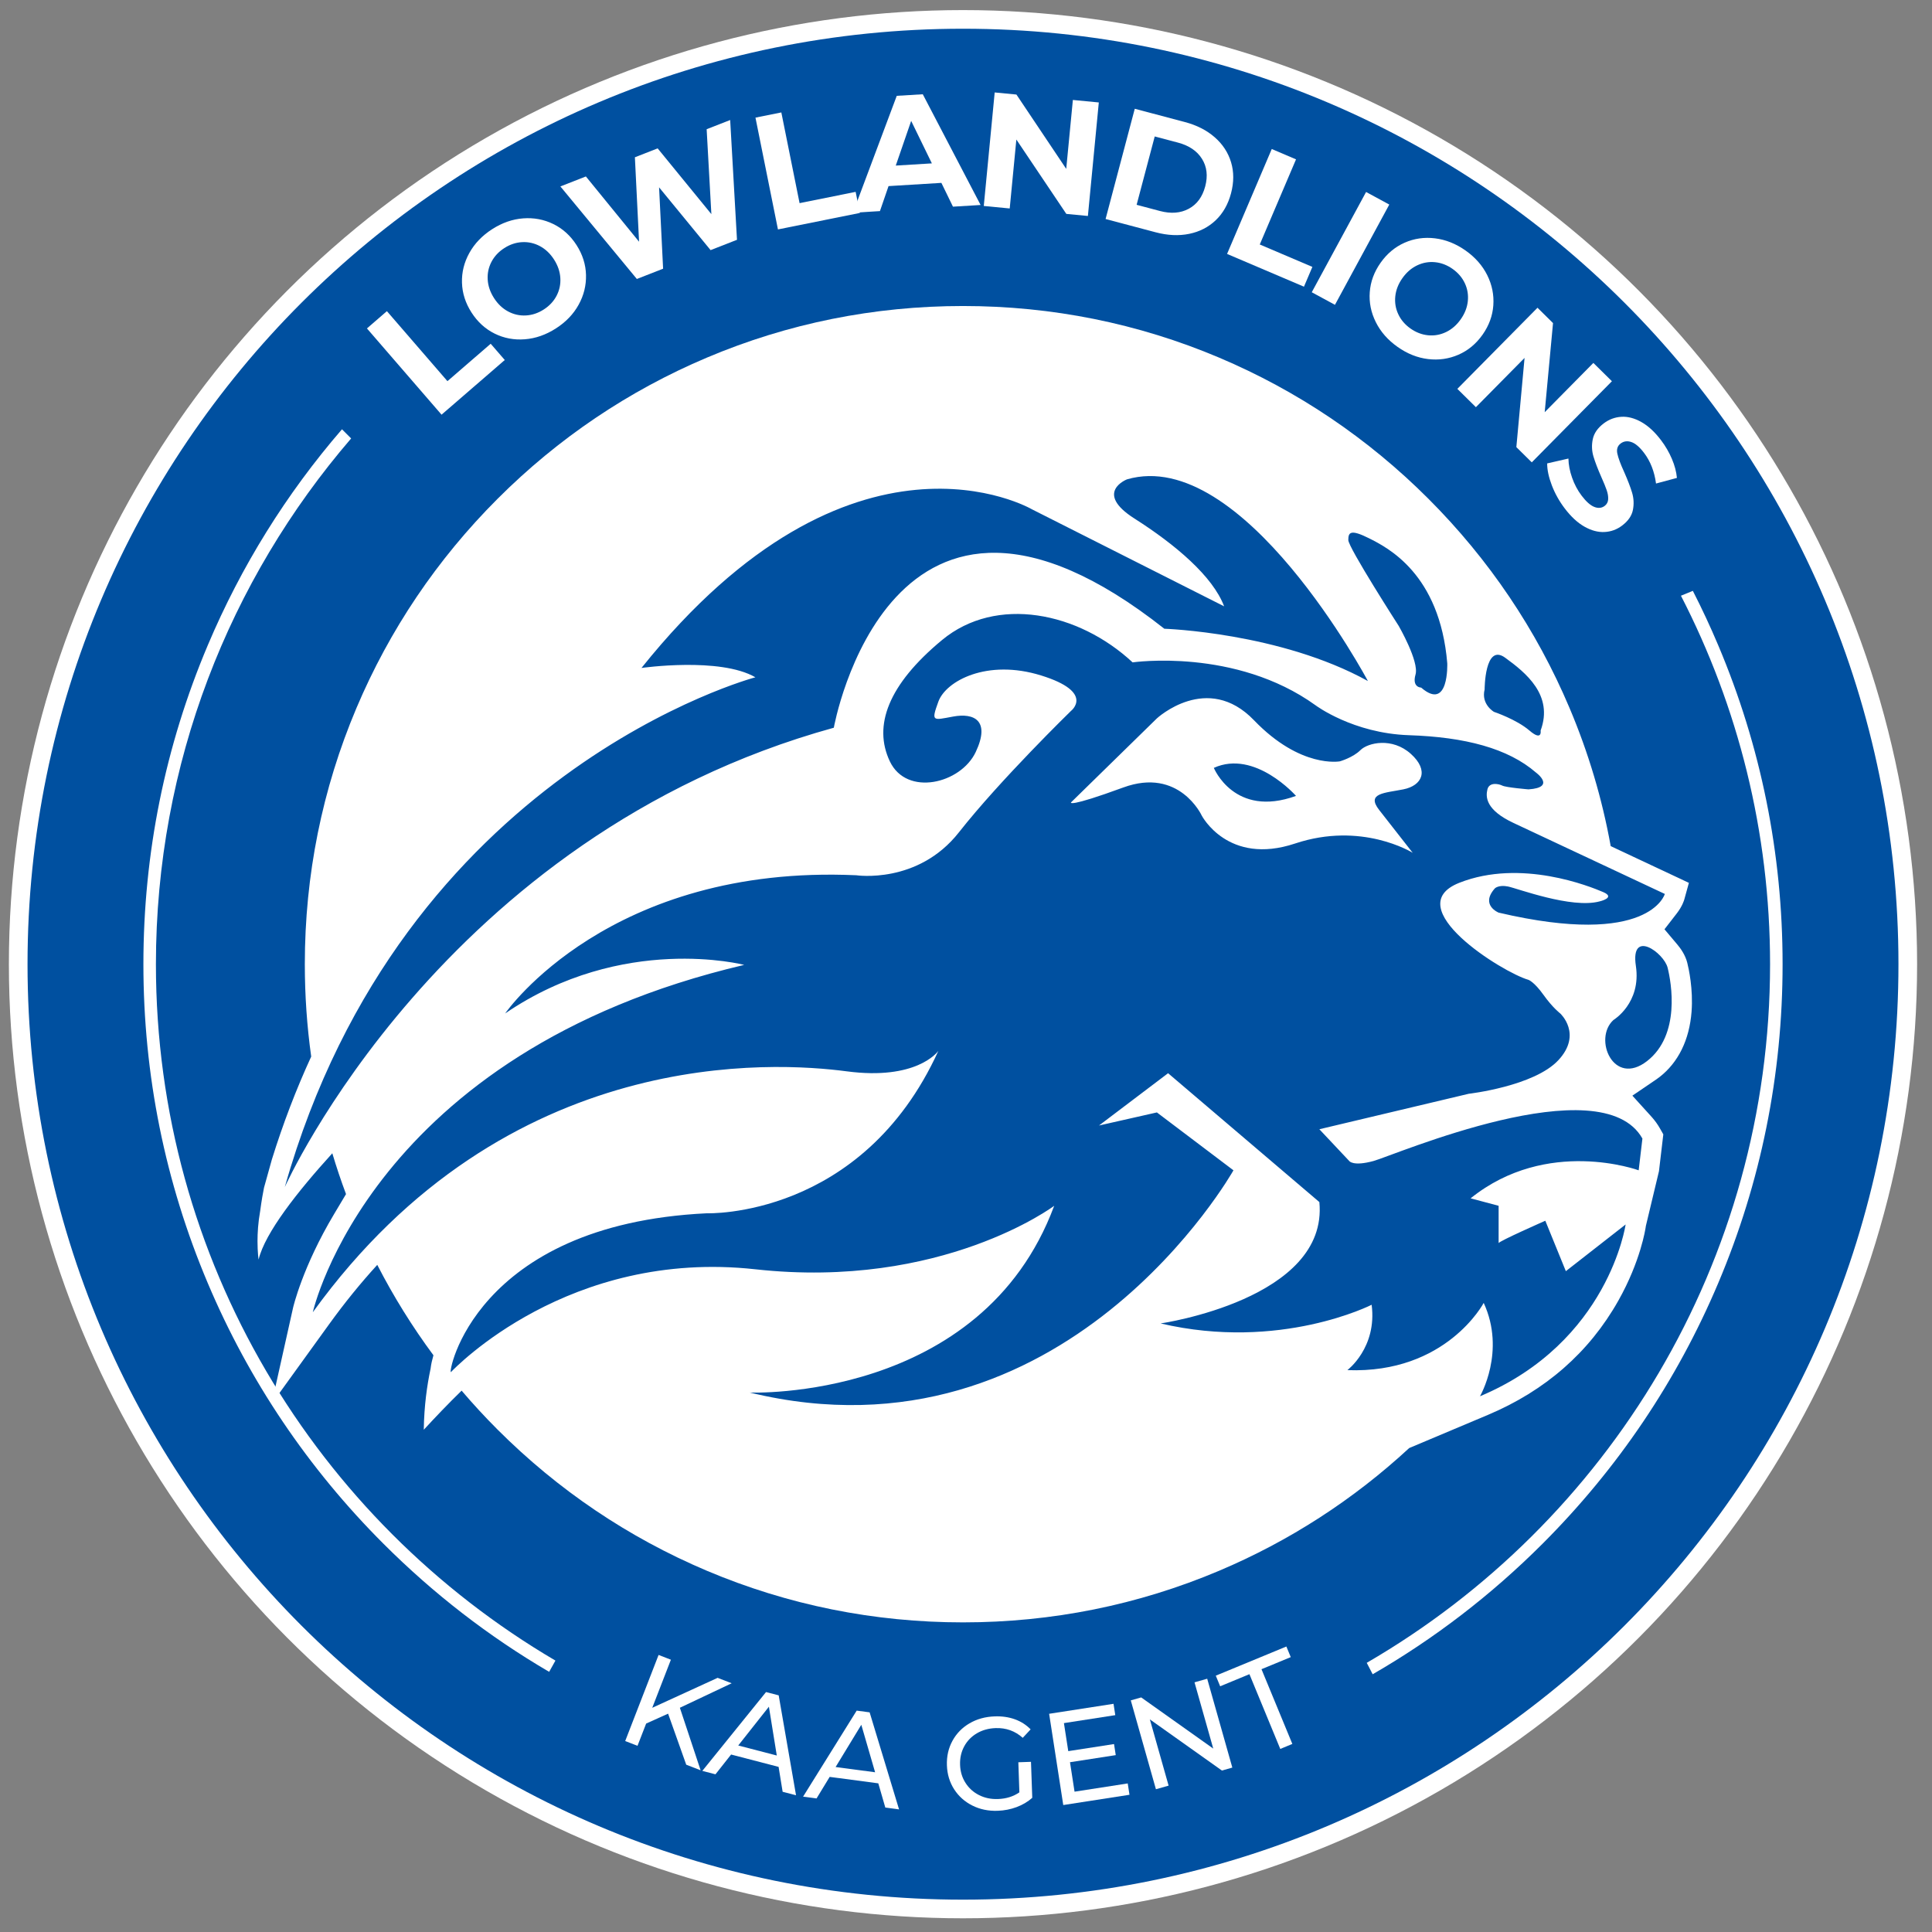 <?xml version="1.0" encoding="utf-8"?>
<!-- Generator: Adobe Illustrator 24.1.1, SVG Export Plug-In . SVG Version: 6.00 Build 0)  -->
<svg version="1.1" id="Laag_1" xmlns="http://www.w3.org/2000/svg" xmlns:xlink="http://www.w3.org/1999/xlink" x="0px" y="0px"
	 viewBox="0 0 1080 1080" style="enable-background:new 0 0 1080 1080;" xml:space="preserve">
<rect x="0" y="0" width="1080" height="1080" fill="#808080" stroke="none"/>
<style type="text/css">
	.st0{fill:#FFFFFF;}
	.st1{fill:#0050A0;}
</style>
<g>
	<circle id="Outline" class="st0" cx="538.32" cy="538.99" r="533.35"/>
	<path class="st1" d="M538.32,16.06c-288.81,0-522.93,234.12-522.93,522.93s234.12,522.93,522.93,522.93
		s522.93-234.12,522.93-522.93S827.13,16.06,538.32,16.06z M927.68,602.08c-0.66,0.51-1.33,1-2,1.45l-13.17,8.95l10.69,11.79
		c1.83,2.02,3.44,4.25,4.78,6.63l1.82,3.22l-2.43,20.6l-7.33,30.62l-0.11,0.75c-0.11,0.75-2.79,18.83-15.25,40.95
		c-16.27,28.89-40.83,50.4-73.06,63.95l-43.87,18.48c-31.34,28.97-67.02,52.01-106.26,68.6c-45.26,19.14-93.43,28.85-143.17,28.85
		s-97.91-9.71-143.17-28.85c-43.79-18.52-83.16-45.07-117-78.91c-7.02-7.02-13.73-14.29-20.11-21.78
		c-7.44,7.24-14.73,14.89-21.15,21.86c0.19-13.56,1.89-25.07,3.7-33.65l0.12-0.55l0.07-0.56c0.26-2.01,0.78-4.36,1.51-6.88
		c-11.83-15.97-22.31-32.84-31.4-50.53c-9.18,10.04-18.15,21.05-26.86,33.11l-32.2,44.58l11.98-53.68
		c0.05-0.22,5.19-22.7,23.01-52.52l6.6-11.05c-2.82-7.53-5.37-15.14-7.66-22.82c-19.46,21.41-37.66,44.53-41.21,59.41
		c0,0-0.61-3.96-0.61-10.22c0-4.61,0.33-10.47,1.49-16.91c0.81-6.06,1.6-10.38,2.15-13.06l4.38-15.72
		c6.19-19.94,13.53-39.15,22-57.56c-2.38-16.98-3.57-34.22-3.57-51.64c0-49.74,9.71-97.91,28.85-143.17
		c18.52-43.79,45.07-83.16,78.91-117c33.84-33.84,73.21-60.39,117-78.91c45.26-19.15,93.43-28.85,143.17-28.85
		s97.91,9.7,143.17,28.85c43.79,18.52,83.16,45.07,117,78.91c33.84,33.84,60.39,73.21,78.91,117
		c10.54,24.92,18.22,50.71,22.99,77.17c18.44,8.67,34.73,16.32,35.07,16.47l8.64,4.06l-2.54,9.19c-0.17,0.64-1.19,3.99-4.26,7.92
		l-6.85,8.85l7.21,8.55c1.94,2.3,4.47,5.93,5.53,10.17c0.81,3.22,3.37,14.73,2.4,27.37C944.38,581.28,938.18,593.91,927.68,602.08z"
		/>
	<path id="Line" class="st0" d="M960.47,360.65c-4.36-10.32-9.08-20.45-14.16-30.36c-2.19,0.9-4.42,1.81-6.65,2.72
		c31.83,61.78,49.82,131.82,49.82,205.98c0,166.6-90.77,312.4-225.46,390.54l3.32,6.39c34.56-19.95,66.35-44.37,94.95-72.96
		c42.07-42.08,75.11-91.07,98.18-145.63c23.9-56.49,36.01-116.49,36.01-178.34S984.37,417.14,960.47,360.65z M87.16,538.99
		c0-112.17,41.14-214.89,109.13-293.9l-5.12-5.12c-31.19,36.11-56.35,76.58-75,120.68c-23.9,56.49-36.01,116.49-36.01,178.34
		s12.11,121.85,36.01,178.34c23.07,54.56,56.11,103.55,98.18,145.63c27.96,27.95,58.97,51.92,92.63,71.61
		c1.12-2.01,2.3-4.13,3.51-6.29C176.98,849.85,87.16,704.71,87.16,538.99z"/>
	<g>
		<path class="st0" d="M205.12,183.59l11.16-9.65l33.84,39.13l24.18-20.91l7.87,9.09l-35.34,30.56L205.12,183.59z"/>
		<path class="st0" d="M293.37,189.66c-6.01,0.47-11.64-0.59-16.87-3.18c-5.23-2.59-9.54-6.52-12.92-11.78
			c-3.38-5.26-5.16-10.81-5.33-16.65c-0.18-5.84,1.2-11.39,4.13-16.67c2.93-5.27,7.18-9.69,12.75-13.27
			c5.57-3.58,11.35-5.59,17.33-6.04c5.99-0.45,11.61,0.61,16.87,3.18c5.26,2.58,9.58,6.49,12.96,11.76
			c3.38,5.26,5.14,10.82,5.29,16.68c0.15,5.86-1.22,11.41-4.13,16.67c-2.9,5.26-7.14,9.67-12.71,13.24
			C305.17,187.17,299.38,189.2,293.37,189.66z M311.13,165.33c1.62-3.1,2.32-6.41,2.1-9.96c-0.22-3.54-1.39-6.97-3.52-10.29
			c-2.13-3.32-4.76-5.82-7.89-7.49c-3.13-1.67-6.44-2.41-9.93-2.23c-3.49,0.18-6.82,1.29-9.98,3.33c-3.17,2.03-5.56,4.6-7.18,7.69
			c-1.62,3.1-2.32,6.42-2.1,9.95c0.22,3.54,1.39,6.97,3.52,10.29c2.13,3.32,4.76,5.82,7.89,7.49c3.13,1.67,6.44,2.42,9.93,2.23
			c3.49-0.18,6.82-1.29,9.99-3.33C307.12,170.99,309.51,168.43,311.13,165.33z"/>
		<path class="st0" d="M408.17,67.09l3.81,66.96l-14.76,5.77l-28.79-35.09l2.25,45.48L356,155.95l-42.74-51.73l14.25-5.58
			l29.73,36.48l-2.33-47.2l12.72-4.98l30.03,36.76l-2.64-47.47L408.17,67.09z"/>
		<path class="st0" d="M422.31,65.76l14.46-2.91l10.2,50.71l31.34-6.31l2.37,11.78l-45.8,9.22L422.31,65.76z"/>
		<path class="st0" d="M526.24,102.23l-29.54,1.8l-4.81,13.98l-15.09,0.92l24.49-65.36l14.55-0.88l32.32,61.9l-15.45,0.94
			L526.24,102.23z M520.92,91.33l-11.57-23.75l-8.61,24.98L520.92,91.33z"/>
		<path class="st0" d="M614.24,57.27l-6.1,63.46l-12.06-1.16L568.15,78l-3.71,38.53l-14.5-1.39l6.1-63.46l12.15,1.17l27.84,41.56
			l3.71-38.53L614.24,57.27z"/>
		<path class="st0" d="M634.34,60.8l28,7.42c6.69,1.77,12.26,4.62,16.72,8.53c4.46,3.91,7.5,8.57,9.12,13.96
			c1.62,5.39,1.61,11.17-0.02,17.33c-1.63,6.16-4.49,11.19-8.56,15.07c-4.08,3.88-9.02,6.42-14.83,7.61
			c-5.81,1.19-12.06,0.9-18.75-0.87l-27.99-7.42L634.34,60.8z M648.41,117.95c6.16,1.63,11.53,1.22,16.11-1.25
			c4.58-2.46,7.64-6.63,9.2-12.5s0.95-11.01-1.81-15.41c-2.76-4.41-7.22-7.42-13.38-9.06l-13.03-3.45l-10.12,38.21L648.41,117.95z"
			/>
		<path class="st0" d="M710.92,83.3l13.57,5.78l-20.27,47.59l29.41,12.53l-4.71,11.06l-42.98-18.31L710.92,83.3z"/>
		<path class="st0" d="M763.65,107.32l12.97,7.03l-30.37,56.05l-12.97-7.03L763.65,107.32z"/>
		<path class="st0" d="M769.1,180.1c-2.7-5.39-3.83-11-3.39-16.83c0.43-5.83,2.45-11.29,6.06-16.4c3.61-5.11,8.08-8.84,13.42-11.2
			c5.34-2.36,11.01-3.17,16.99-2.44c5.99,0.73,11.68,3.01,17.09,6.82c5.41,3.82,9.44,8.41,12.12,13.79
			c2.67,5.38,3.8,10.99,3.39,16.83c-0.41,5.84-2.42,11.32-6.02,16.43c-3.61,5.11-8.09,8.83-13.46,11.18
			c-5.37,2.34-11.03,3.16-17,2.44c-5.96-0.71-11.64-2.98-17.05-6.8C775.84,190.1,771.79,185.5,769.1,180.1z M798.33,187.42
			c3.48,0.34,6.82-0.26,10.01-1.79c3.2-1.53,5.94-3.91,8.21-7.13c2.28-3.22,3.6-6.6,3.97-10.13c0.37-3.53-0.18-6.87-1.67-10.04
			c-1.48-3.16-3.76-5.83-6.84-8c-3.08-2.17-6.35-3.42-9.83-3.76c-3.48-0.34-6.82,0.26-10.02,1.79c-3.2,1.53-5.94,3.91-8.21,7.13
			c-2.28,3.22-3.6,6.6-3.97,10.13c-0.37,3.53,0.18,6.87,1.67,10.04c1.48,3.17,3.76,5.83,6.84,8
			C791.57,185.82,794.85,187.08,798.33,187.42z"/>
		<path class="st0" d="M901.07,213.11l-44.8,45.35l-8.62-8.51l4.59-49.87l-27.2,27.54l-10.37-10.24l44.8-45.35l8.68,8.58
			l-4.65,49.81l27.2-27.54L901.07,213.11z"/>
		<path class="st0" d="M867.48,271.3c-1.75-4.58-2.62-8.66-2.6-12.25l11.88-2.72c0.05,3.39,0.73,6.95,2.04,10.68
			c1.3,3.73,3.09,7.1,5.37,10.1c2.53,3.34,4.9,5.43,7.1,6.28c2.2,0.85,4.13,0.65,5.77-0.6c1.21-0.92,1.86-2.15,1.94-3.7
			c0.08-1.55-0.19-3.24-0.83-5.09c-0.64-1.84-1.62-4.24-2.94-7.2c-2.02-4.57-3.5-8.43-4.45-11.6c-0.95-3.16-1.08-6.4-0.38-9.71
			c0.69-3.31,2.73-6.24,6.12-8.81c2.95-2.24,6.23-3.46,9.84-3.68c3.6-0.22,7.33,0.75,11.17,2.91c3.84,2.15,7.52,5.55,11.04,10.2
			c2.46,3.24,4.47,6.71,6.04,10.39c1.57,3.68,2.51,7.24,2.82,10.66l-11.68,3.14c-0.9-6.71-3.12-12.41-6.68-17.11
			c-2.49-3.29-4.87-5.32-7.12-6.08c-2.26-0.77-4.26-0.49-6,0.83s-2.35,3.21-1.82,5.66c0.53,2.46,1.79,5.86,3.79,10.21
			c2.01,4.57,3.5,8.43,4.45,11.6c0.95,3.17,1.1,6.38,0.46,9.65c-0.65,3.27-2.66,6.19-6.05,8.75c-2.9,2.2-6.17,3.4-9.79,3.59
			c-3.63,0.19-7.37-0.8-11.23-2.98c-3.86-2.18-7.55-5.59-11.07-10.24C871.63,280.17,869.24,275.88,867.48,271.3z"/>
	</g>
	<g>
		<path class="st0" d="M373.47,957.95l-12.27,5.53l-4.83,12.44l-6.88-2.67l18.66-48.13l6.88,2.67l-10.42,26.88l36.55-16.75
			l7.84,3.04l-28.95,13.69l11.6,34.95l-8.04-3.12L373.47,957.95z"/>
		<path class="st0" d="M435.24,987.7l-26.55-6.91l-8.74,11.06l-7.35-1.91l35.62-44.07l7.07,1.84l9.7,55.86l-7.49-1.95L435.24,987.7z
			 M434.23,981.34l-4.41-27.28l-17.14,21.68L434.23,981.34z"/>
		<path class="st0" d="M490.98,996.9l-27.19-3.61l-7.33,12.05l-7.53-1l29.96-48.09l7.24,0.96l16.45,54.25l-7.68-1.02L490.98,996.9z
			 M489.19,990.71l-7.71-26.54l-14.37,23.61L489.19,990.71z"/>
		<path class="st0" d="M569.26,985.12l7.07-0.25l0.71,20.12c-2.48,2.21-5.39,3.93-8.74,5.18c-3.35,1.25-6.87,1.94-10.55,2.07
			c-5.21,0.19-9.94-0.79-14.2-2.93c-4.26-2.14-7.65-5.17-10.17-9.08c-2.52-3.92-3.88-8.39-4.05-13.4
			c-0.18-5.01,0.85-9.57,3.09-13.69c2.24-4.11,5.42-7.37,9.54-9.78c4.12-2.41,8.81-3.71,14.07-3.89c4.13-0.15,7.9,0.4,11.31,1.63
			c3.41,1.23,6.34,3.11,8.79,5.63l-4.41,4.73c-4.27-3.83-9.33-5.65-15.17-5.44c-3.93,0.14-7.43,1.11-10.49,2.92
			c-3.06,1.81-5.42,4.25-7.08,7.33c-1.66,3.08-2.43,6.52-2.29,10.3c0.13,3.73,1.13,7.08,3.01,10.04c1.88,2.96,4.4,5.24,7.58,6.85
			c3.18,1.61,6.71,2.35,10.59,2.21c4.62-0.16,8.61-1.41,11.97-3.74L569.26,985.12z"/>
		<path class="st0" d="M630.41,996.95l0.98,6.34l-37.02,5.74l-7.9-51.01l36-5.58l0.98,6.34l-28.71,4.45l2.43,15.67l25.58-3.96
			l0.96,6.19l-25.58,3.96l2.55,16.47L630.41,996.95z"/>
		<path class="st0" d="M674.83,938.42l14.05,49.67l-5.82,1.65l-40.28-28.6l10.48,37.04l-7.09,2.01l-14.05-49.67l5.82-1.65
			l40.28,28.6l-10.48-37.04L674.83,938.42z"/>
		<path class="st0" d="M698.44,935.88l-16.36,6.76l-2.45-5.93l39.46-16.3l2.45,5.93l-16.36,6.75l17.25,41.78l-6.75,2.79
			L698.44,935.88z"/>
	</g>
	<g>
		<path class="st1" d="M159.2,663.6c65.77-232.79,263.07-284.99,263.07-284.99c-19.83-11.48-63.68-5.22-63.68-5.22
			c117.96-147.19,218.18-88.73,218.18-88.73l107.52,54.28c-6.26-16.7-27.14-34.45-50.11-49.06c-22.97-14.61-4.18-21.92-4.18-21.92
			c64.72-18.79,134.66,112.74,134.66,112.74c-49.06-27.14-113.79-29.23-113.79-29.23C497.42,230.38,466.11,406.8,466.11,406.8
			C246.89,467.35,159.2,663.6,159.2,663.6z M918.12,636.46l-2.09,17.75c0,0-51.15-18.79-93.95,15.66l15.66,4.18v20.88
			c0-1.04,26.1-12.53,26.1-12.53l11.48,28.19l33.41-26.1c0,0-9.4,65.77-81.42,96.04c0,0,14.61-25.05,2.09-52.2
			c0,0-20.88,39.67-76.21,37.58c0,0,16.7-12.53,13.57-36.54c0,0-51.15,26.1-117.96,10.44c0,0,93.95-13.57,88.73-67.85l-84.56-72.03
			l-38.62,29.23l32.36-7.31l42.8,32.36c0,0-93.95,167.03-270.37,124.23c0,0,129.44,5.22,170.16-104.39c0,0-62.63,46.98-167.03,35.49
			c-104.39-11.48-168.07,55.33-170.16,57.42c-2.09,2.09,12.53-82.47,143.02-88.73c0,0,86.62,3.13,129.42-90.79
			c-0.62,0.86-12.54,16.53-51.13,11.45c-39.67-5.22-189.99-15.66-298.56,134.66c0,0,32.36-145.1,241.14-194.17
			c0,0-67.84-17.75-133.61,27.13c0.86-1.24,58.45-83.45,196.24-77.24c0,0,34.45,5.22,57.42-24.01
			c22.97-29.23,62.63-67.85,62.63-67.85s13.57-10.44-16.7-19.83c-30.27-9.4-53.24,3.13-57.42,14.61
			c-4.18,11.48-3.13,10.44,8.35,8.35c11.48-2.09,20.88,2.09,12.53,19.83c-8.35,17.75-38.62,25.05-48.02,5.22
			c-9.4-19.83-1.04-42.8,29.23-67.85s76.21-15.66,106.48,12.53c0,0,57.42-8.35,102.3,24.01c0,0,20.88,15.66,52.2,16.7
			c31.32,1.04,55.33,7.31,70.99,20.88c0,0,11.48,8.35-4.18,9.4c0,0-12.53-1.04-14.61-2.09s-7.31-2.09-8.35,2.09
			c-1.04,4.18-1.04,11.48,14.61,18.79s84.56,39.67,84.56,39.67s-8.35,30.27-92.91,10.44c0,0-10.44-4.18-2.09-13.57
			c0,0,2.09-2.09,7.31-1.04c5.22,1.04,35.49,12.53,51.15,8.35c0,0,9.4-2.09,2.09-5.22c-7.31-3.13-45.93-18.79-80.38-5.22
			s24.01,50.11,38.62,54.28c0,0,3.13,1.04,8.35,8.35s9.4,10.44,9.4,10.44s12.53,11.48-1.04,26.1
			c-13.57,14.61-50.11,18.79-50.11,18.79l-83.51,19.83l16.7,17.75c0,0,2.09,3.13,13.57,0C779.28,645.86,895.15,595.75,918.12,636.46
			z M789.71,476.73c-0.34-0.45-11.59-14.75-18.78-24c-7.31-9.4,3.13-9.4,13.57-11.48c10.44-2.09,14.61-10.44,4.18-19.83
			c-10.44-9.4-24.01-6.26-28.19-2.09c-4.18,4.18-11.48,6.26-11.48,6.26s-21.92,4.18-48.02-22.97c-26.1-27.14-54.28-1.04-54.28-1.04
			l-48.02,46.98c0,0-2.09,3.13,29.23-8.35c31.32-11.48,43.84,15.66,43.84,15.66s14.61,28.19,52.2,15.66
			C761.1,459.14,789.07,476.34,789.71,476.73z M678.54,429.25c0,0,11.48,28.19,45.93,15.66
			C724.47,444.91,701.51,418.81,678.54,429.25z M791.29,377.05c-2.09,7.31,3.13,7.31,3.13,7.31c15.66,13.57,14.61-13.57,14.61-13.57
			c-4.18-50.11-33.41-64.72-43.84-69.94c-10.44-5.22-11.48-3.13-11.48,1.04c0,4.18,28.19,48.02,28.19,48.02
			S793.37,369.74,791.29,377.05z M835.13,397.93c0,0,12.53,4.18,19.83,10.44s6.26,0,6.26,0c7.31-19.83-8.35-32.36-19.83-40.71
			c-11.48-8.35-11.48,17.75-11.48,17.75C827.82,393.75,835.13,397.93,835.13,397.93z M932.21,540.95
			c-2.09-8.35-20.88-21.92-17.75-1.04s-12.53,30.27-12.53,30.27c-11.48,10.44,0,37.58,18.79,22.97
			C939.52,578.53,934.3,549.3,932.21,540.95z"/>
	</g>
</g>
</svg>
